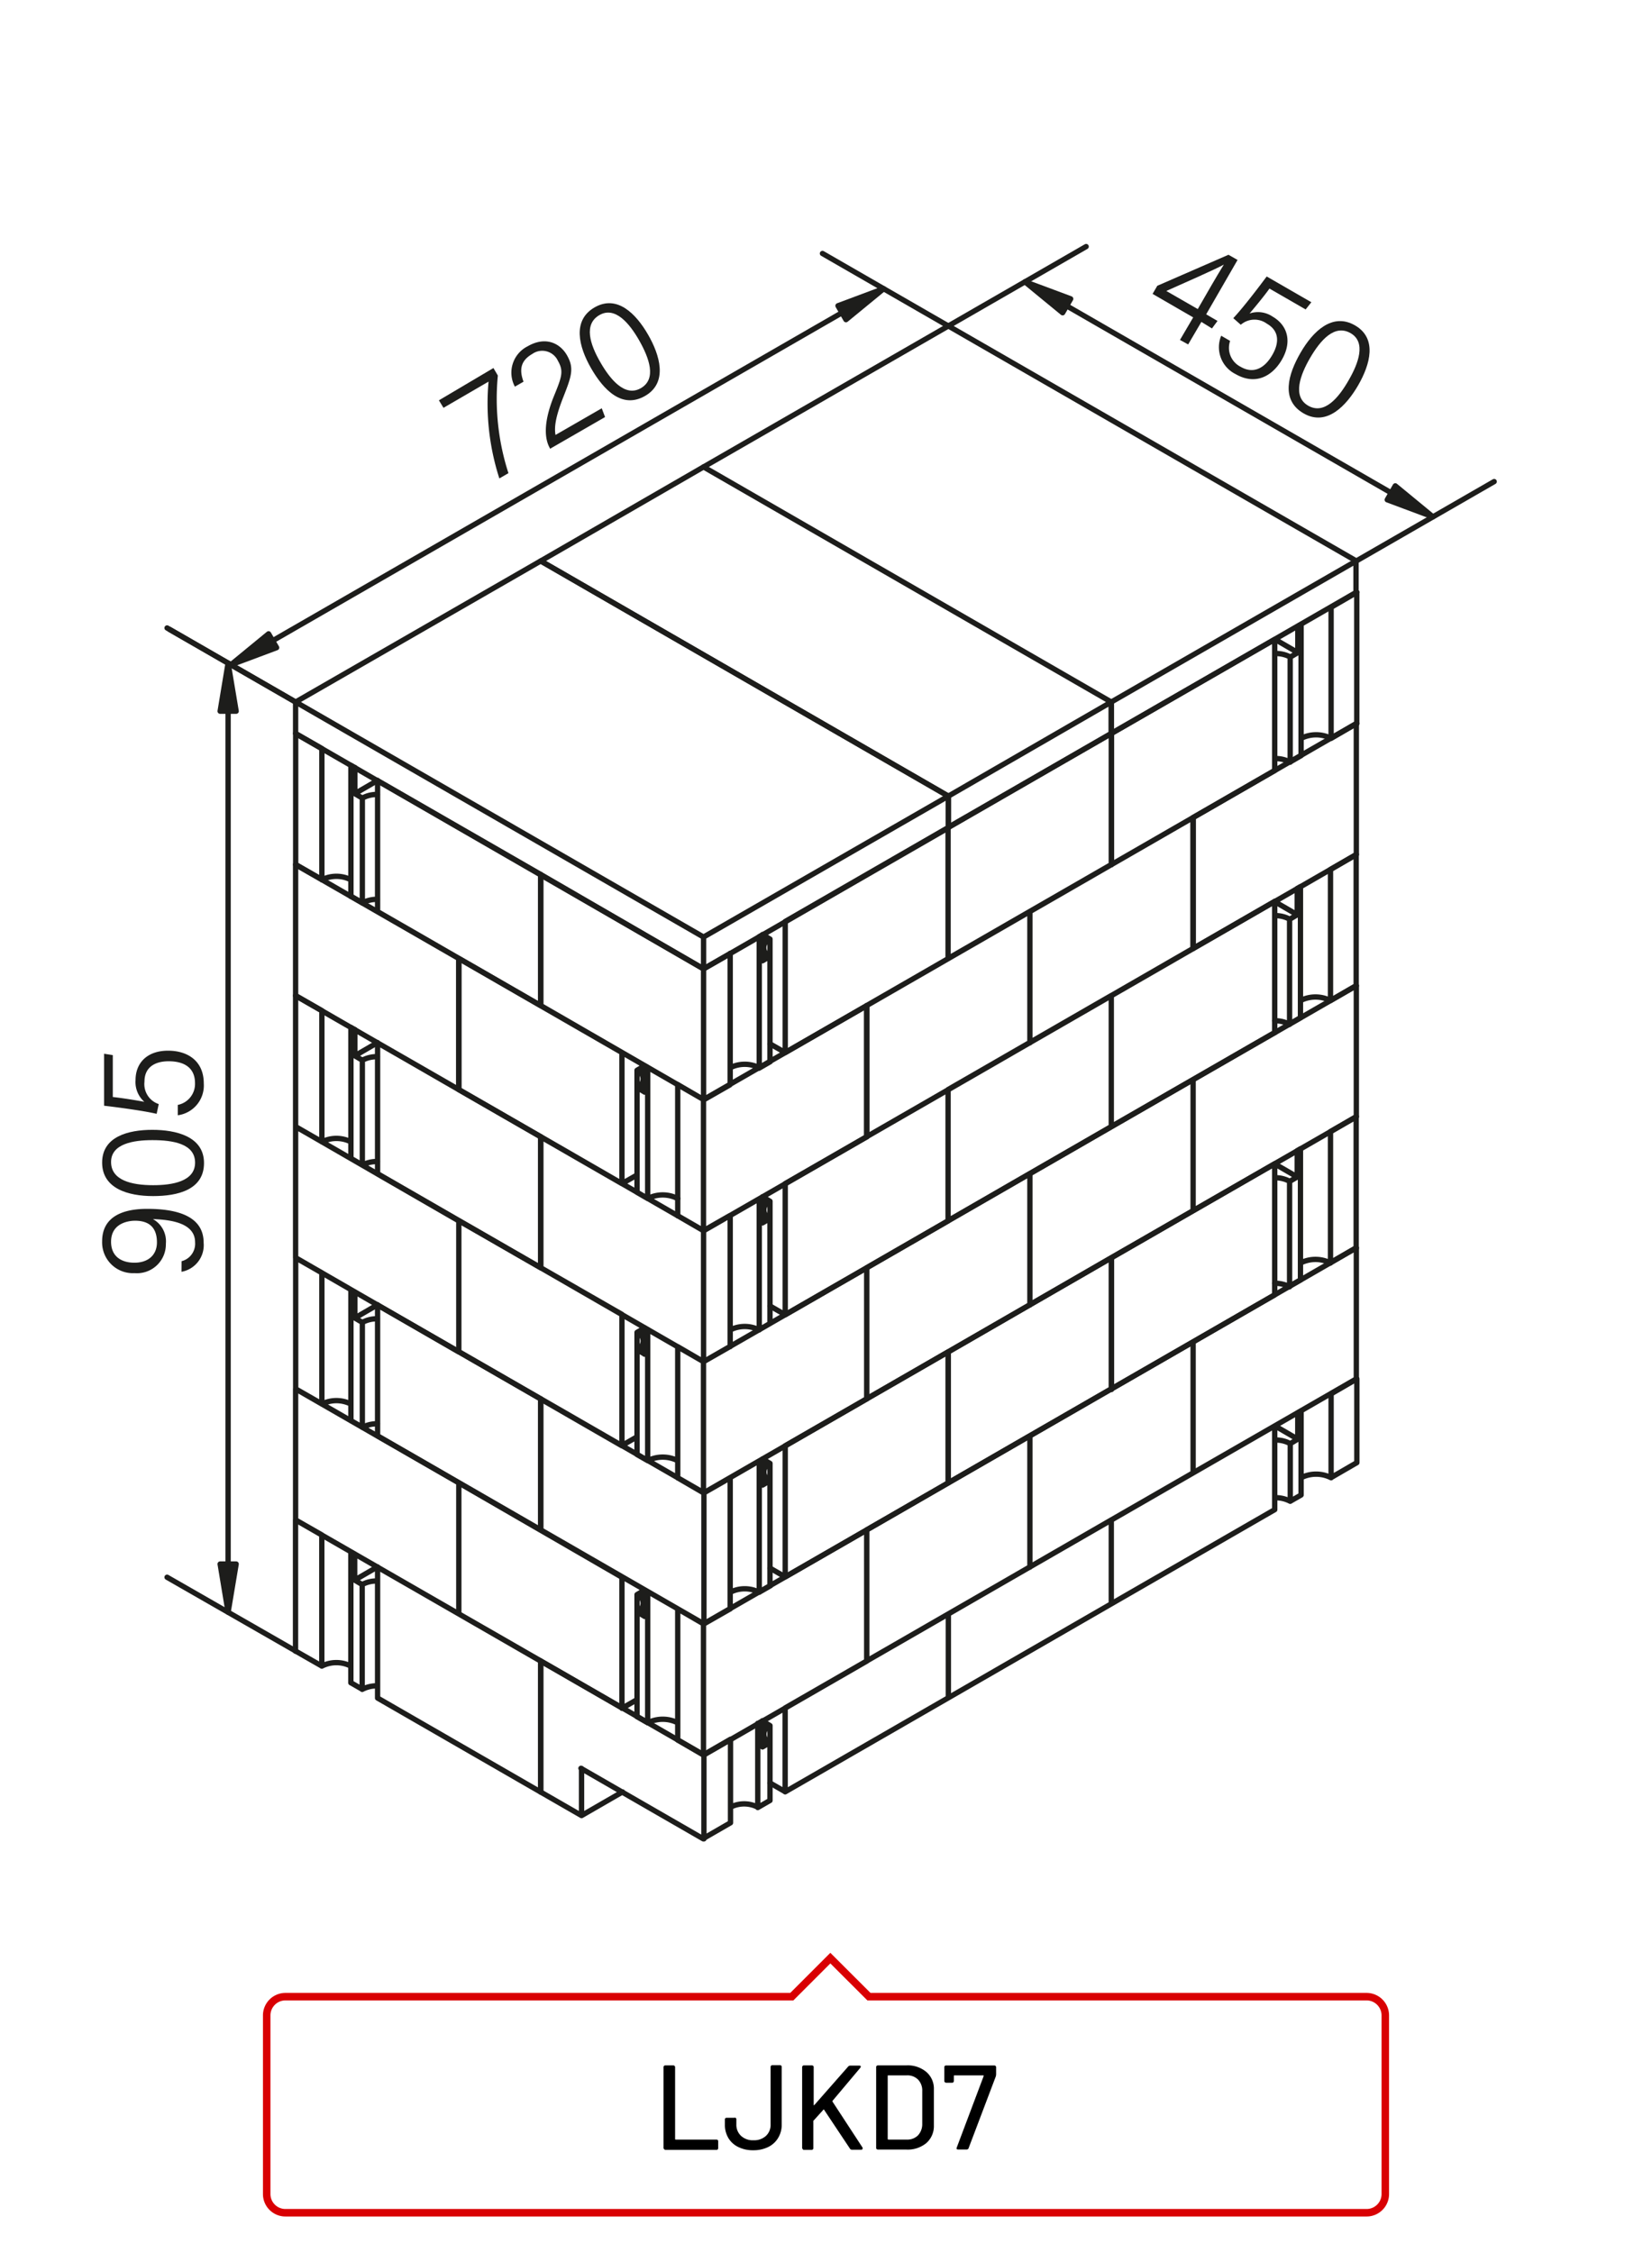 <?xml version="1.0"?>
<svg xmlns="http://www.w3.org/2000/svg" viewBox="0 0 220 300" width="300" height="409"><defs><style>.cls-1,.cls-3{fill:none;}.cls-1{stroke:#1d1d1b;stroke-linecap:round;stroke-linejoin:round;stroke-width:0.71px;}.cls-2{fill:#1d1d1b;}.cls-3{stroke:#d90003;}</style></defs><title>ljkd7</title><g id="LJL-BJ"><g id="ljkd7"><path class="cls-1" d="M180.63,74.69,148,93.47v4.19m32.6-23v4.19M148,97.66l32.6-18.78M93.69,124.76,39.35,93.46m0,4.2L93.69,129M39.35,93.47,72,74.69M39.35,93.47v4.19M72,74.69,126.3,106m0,0L93.69,124.76V129m32.61-23v4.18M93.69,129l32.61-18.78"/><path class="cls-1" d="M93.69,62.17,126.3,43.4m0,0,54.34,31.29"/><path class="cls-1" d="M90.25,159.58a4.39,4.39,0,0,0-4,0V142.12m29.17,9.22V133.88m-21.74,30V146.4m-8.87,12.34,1.45.84m4,2.29,3.44,2m0,0,21.74-12.51m0-17.46L93.69,146.4m0,0-3.44-2m-4-2.3-.42-.24m-1,2.9v14m1-13.37-1-.59v-2.29m0,2.29a1.22,1.22,0,0,0,0-2.3m0,0,1-.59m0,0v3.49M61.09,180V162.53m-21.74,4.93V150m0,17.45L61.09,180m0-17.45L39.35,150M158.9,161.2V143.75m-21.74,30V156.27m0,17.45L158.9,161.2m0-17.45-21.74,12.52m0,17.45V156.27m-21.73,30V168.79m0,17.45,21.73-12.52m0-17.45-21.73,12.52M90.25,179.32v17.46m0-2.3a4.45,4.45,0,0,0-4,0V177m29.17,9.21V168.79m-21.74,30V181.3m-8.87,12.35,1.45.83m4,2.29,3.44,2m0,0,21.74-12.52m0-17.45L93.69,181.3m0,0-3.44-2m-4-2.29-.42-.25m-1,2.9v14m1-13.38-1-.59v-2.29m0,2.29a1.21,1.21,0,0,0,0-2.29m0,0,1-.59m0,0v3.49M61.09,214.88V197.43m-21.74,4.94V184.91m0,17.46,21.74,12.51m0-17.45L39.35,184.92M158.9,196.11V178.66m-21.74,30V191.17m0,17.46,21.74-12.52m0-17.45-21.74,12.51m0,17.46V191.17m-21.73,30V203.69m0,17.45,21.73-12.51m0-17.46-21.73,12.52M90.25,214.23v17.45m0-2.3a4.45,4.45,0,0,0-4,0V211.93m29.17,9.21V203.69m-21.74,30V216.21m-8.87,12.34,1.45.83m4,2.3,3.44,2m0,0,21.74-12.52m0-17.45L93.69,216.21m0,0-3.44-2m-4-2.3-.42-.24m-1,2.9v14m1-13.37-1-.59v-2.3m0,2.3a1.22,1.22,0,0,0,0-2.3m0,0,1-.59m0,0v3.49M72,238.6V221.14m-21.73,4.94V208.62m0,17.46L72,238.6m0-17.46L50.22,208.63M169.77,201V189.85L148,202.37m0,11.17V202.37m0,11.17L169.77,201M148,213.54V202.37L126.3,214.89m0,11.16V214.89m0,11.16L148,213.54M126.3,226.05V214.89L104.56,227.4m-2,10,2,1.15V227.4m0,11.17,21.74-12.52M101.54,124.44l1,.59a1.21,1.21,0,0,0,0,2.3m0-2.3v2.3l-1,.59v-3.49m1,16.86v-14M72,133.88V116.43m0,17.45L93.69,146.4V129m0,17.45,3.5-2m3.87-2.22,1.51-.87m-5.38-14.36-3.5,2m0,0L72,116.43m29.59,8-.48.28m0,0v17.45m0,0a4.32,4.32,0,0,0-3.87,0m0,2.22V126.93m-47-21.15a4,4,0,0,0-2,.48m2-2.33-3,1.74m1,.59-1-.59v-3.49m3,17.56a4.12,4.12,0,0,0-2,.48m0,0v-14m-8.88,8.85V97.66m0,17.45,3.5,2m3.87,2.22,1.51.87M42.85,99.67l-3.5-2m7.85,4.52-.48-.28m0,0v17.45m0-2.22a4.26,4.26,0,0,0-3.87,0m0,0V99.67m58.69,59.67,1,.6a1.21,1.21,0,0,0,0,2.29m0-2.29v2.29l-1,.59v-3.49m1,16.86v-14M72,168.79V151.34m0,17.45L93.69,181.3V163.85m0,17.45,3.5-2m3.87-2.23,1.51-.87m-5.38-14.35-3.5,2m0,0L72,151.34m29.59,8-.48.28m0,0v17.45m0,0a4.32,4.32,0,0,0-3.87,0m0,2.23V161.83m-47-21.14a4.12,4.12,0,0,0-2,.47m2-2.33-3,1.74m1,.59-1-.59v-3.49m3,17.57a4.12,4.12,0,0,0-2,.47m0,0v-14M39.35,150V132.56m0,17.45,3.5,2m3.87,2.22,1.51.87m-5.38-20.54-3.5-2m7.85,4.52-.48-.28m0,0v17.45m0-2.22a4.32,4.32,0,0,0-3.87,0m0,0V134.58m58.69,59.67,1,.59a1.21,1.21,0,0,0,0,2.29m0-2.29v2.3l-1,.59v-3.49m1,16.86v-14M72,203.69V186.24m0,17.45,21.74,12.52V198.76m0,17.45,3.5-2m3.87-2.22,1.51-.87m-5.38-14.36-3.5,2m0,0L72,186.24m29.59,8-.48.27m0,0V212m0,0a4.26,4.26,0,0,0-3.87,0m0,2.22V196.74m-47-21.15a4,4,0,0,0-2,.48m2-2.33-3,1.74m1,.59-1-.59V172m3,17.57a4,4,0,0,0-2,.48m0,0v-14m-8.88,8.85V167.46m0,17.46,3.5,2m3.87,2.23,1.51.87m-5.38-20.55-3.5-2M47.2,172l-.48-.29m0,0v17.46m0-2.23a4.32,4.32,0,0,0-3.87,0m0,0V169.48M158.9,126.3V108.85m0,17.45,21.74-12.52V96.33m0,0L158.9,108.85M61.09,145.08V127.62m0,17.46,21.73,12.51V140.14m0,17.45,2-1.14m-2-16.31L61.09,127.62M158.9,161.2V143.75m0,17.45,21.74-12.51V131.24m0,0L158.9,143.75M61.09,180V162.53m0,17.45L82.82,192.5V175m0,17.46,2-1.15m-2-16.31L61.09,162.53m97.81,33.58V178.66m0,17.45,21.74-12.52V166.14m0,0L158.9,178.66M61.09,214.88V197.43m0,17.45L82.82,227.4V210m0,17.45,2-1.15m-2-16.3L61.09,197.43M50.22,210.5a4,4,0,0,0-2,.47m2-2.33-3,1.74m1,.59-1-.59v-3.49m3,17.57a4.12,4.12,0,0,0-2,.47m0,0V211m-8.88,8.85V202.37m0,17.45,3.5,2m3.87,2.22,1.51.87m-5.38-20.55-3.5-2m7.85,4.52-.48-.28m0,0v17.45m0-2.22a4.26,4.26,0,0,0-3.87,0m0,0V204.38M126.3,106,72,74.69m0,0L93.69,62.17m0,0L148,93.47m0,0L126.3,106v4.19M148,93.47v4.19M126.3,110.17,148,97.66m0-4.19L93.69,62.17"/><path class="cls-1" d="M101.54,229.15l1,.6m0,0a1.21,1.21,0,0,0,0,2.29m0-2.29V232l-1,.59v-3.49m1,10.58V232m-1.63-2.55v11.16m0,0a4,4,0,0,0-3.63,0m-3.62,4.17,3.62-2.09V231.57m3.63,9.09,1.63-.94m-25.18-4.28,16.3,9.39m3.62-13.26-3.62,2.09m7.85-4.52-.6.35M72,238.6V221.14m21.74,23.69V233.66L72,221.14m0,17.46,5.44,3.13m5.46-3.15-5.46,3.15m0,0v-6.27m95.4-43.85-1,.6v7.67m0-7.67a4,4,0,0,0-2-.48m3-3.61v3.49m0,0-3-1.74m3.44,9.18V187.87m4-2.29v11.16m-4-8.87-.42.24m4.4,8.63,3.45-2V183.59l-3.45,2m-5.43,14.29a4.15,4.15,0,0,0-2-.47m2,.47,1.45-.83m4-2.3a4.43,4.43,0,0,0-4,0m4-115.88V98.31m-4,2.3V83.16m4,15.15a4.43,4.43,0,0,0-4,0m-1.45-10.83v14m0,0a4,4,0,0,0-2-.48m10.87-4.64V78.88m-8.88,22.57,1.45-.84m4-2.3,3.45-2m0-17.45-3.45,2m-4,2.3-.42.24m0,3.49-1,.59m0,0a4.15,4.15,0,0,0-2-.47m3-3.61v3.49m0,0-3-1.74M72,133.88V116.43m-21.73,4.94V103.91m0,17.46L72,133.88m0-17.45L50.22,103.91m119.55-1.32V85.14m-21.74,30V97.65m0,17.46,21.74-12.52m0-17.45L148,97.66m0,17.45V97.65m-21.74,30V110.17m0,17.45L148,115.11m0-17.45-21.74,12.51m0,17.45V110.17M102.57,139l2,1.14V122.69m0,17.45,21.73-12.52m0-17.45-21.73,12.52m72.63-6.92v17.45m-4,2.29V118.06m4,15.16a4.43,4.43,0,0,0-4,0m-1.45-10.83v14m0,0a4,4,0,0,0-2-.48m10.87-4.63V113.78m-8.88,22.57,1.45-.84m4-2.29,3.45-2m0-17.45-3.45,2m-4,2.29-.42.24m0,3.49-1,.6m0,0a4,4,0,0,0-2-.48m3-3.61v3.49m0,0-3-1.74M72,168.79V151.34m-21.73,4.93V138.82m0,17.45L72,168.79m0-17.45L50.22,138.82m119.55-1.32V120M148,150V132.56M148,150l21.74-12.51m0-17.46L148,132.56M148,150V132.56m-21.74,30V145.08m0,17.45L148,150m0-17.45-21.74,12.52m0,17.45V145.08M102.57,173.9l2,1.15V157.59m0,17.46,21.73-12.52m0-17.45-21.73,12.51m72.63-6.92v17.45m-4,2.3V153m4,15.16a4.43,4.43,0,0,0-4,0m-1.45-10.83v14m0,0a4.15,4.15,0,0,0-2-.47m10.87-4.64V148.69m-8.88,22.56,1.45-.83m4-2.3,3.45-2m0-17.45-3.45,2m-4,2.29-.42.25m0,3.49-1,.59m0,0a4,4,0,0,0-2-.48m3-3.6v3.49m0,0-3-1.74M72,203.69V186.24m-21.73,4.93V173.72m0,17.45L72,203.69m0-17.45L50.22,173.72m119.55-1.32V155m-21.74,30V167.46m0,17.46,21.74-12.52m0-17.45L148,167.46m0,17.46V167.46m-21.74,30V180m0,17.45L148,184.92m0-17.46L126.29,180m0,17.45V180M102.57,208.8l2,1.15V192.5m0,17.45,21.73-12.52m0-17.45L104.56,192.5M61.09,145.08V127.62m-21.74,4.94V115.11m0,17.45,21.74,12.52m0-17.46L39.35,115.11M158.9,126.3V108.85m-21.74,30V121.36m0,17.46L158.9,126.3m0-17.45-21.74,12.52m0,17.45V121.36m-21.73,30V133.88m0,17.46,21.73-12.52m0-17.45-21.73,12.51M90.25,144.42v17.45"/><path class="cls-1" d="M36.29,85.31l75.84-43.67m14.16,1.76-16.76-9.65M39.35,93.47,22.59,83.82"/><polygon class="cls-2" points="35.75 84.39 36.82 86.23 30.73 88.51 35.75 84.39"/><polygon class="cls-1" points="35.75 84.39 36.82 86.23 30.73 88.51 35.75 84.39"/><polygon class="cls-2" points="111.6 40.71 112.66 42.56 117.68 38.44 111.6 40.71"/><polygon class="cls-1" points="111.6 40.71 112.66 42.56 117.68 38.44 111.6 40.71"/><path class="cls-1" d="M142.05,40.72l43.24,24.9m-4.65,9.07L199,64.12M126.3,43.4l18.35-10.57"/><polygon class="cls-2" points="142.59 39.79 141.52 41.64 136.5 37.52 142.59 39.79"/><polygon class="cls-1" points="142.59 39.79 141.52 41.64 136.5 37.52 142.59 39.79"/><polygon class="cls-2" points="185.83 64.69 184.76 66.54 190.84 68.81 185.83 64.69"/><polygon class="cls-1" points="185.83 64.69 184.76 66.54 190.84 68.81 185.83 64.69"/><path class="cls-1" d="M30.36,94.7V208.24m9,11.58L22.23,210M39.35,93.47,22.23,83.61"/><polygon class="cls-2" points="29.3 94.7 31.43 94.7 30.36 88.29 29.3 94.7"/><polygon class="cls-1" points="29.3 94.69 31.43 94.69 30.36 88.29 29.3 94.69"/><polygon class="cls-2" points="29.3 208.24 30.36 214.65 31.43 208.24 29.3 208.24"/><polygon class="cls-1" points="29.3 208.24 31.43 208.24 30.36 214.65 29.3 208.24"/><path class="cls-2" d="M24.16,167.92a2.4,2.4,0,0,0,1.8-2.53c0-2.8-3.9-3-5.62-3.08a3.39,3.39,0,0,1,1.73,3.28,3.85,3.85,0,0,1-4.16,3.92,4.1,4.1,0,0,1-4.33-4.24c0-3.1,2.46-4.32,6-4.32,3.34,0,7.52.66,7.52,4.5a3.6,3.6,0,0,1-2.95,3.88Zm-6.28.2c1.81,0,3-1,3-2.71,0-2-1.07-2.88-2.92-2.88-.78,0-3.19.27-3.19,2.8C14.77,167.28,16.14,168.12,17.88,168.12Z"/><path class="cls-2" d="M20.27,150.43c3.12,0,6.88.86,6.88,4.42s-3.48,4.4-6.79,4.4-6.78-1-6.78-4.46S17.06,150.43,20.27,150.43Zm.11,7.37c2.51,0,5.58-.48,5.58-3s-2.93-3-5.69-3c-2.51,0-5.5.48-5.5,2.91S17.48,157.8,20.38,157.8Z"/><path class="cls-2" d="M15,140.48v5.58c1.19.12,3.44.49,4.2.64a3.51,3.51,0,0,1-1.17-2.89c0-2.33,1.59-3.92,4.33-3.92,2.57,0,4.76,1.33,4.76,4.37a4,4,0,0,1-3.46,4.23v-1.38a2.85,2.85,0,0,0,2.29-2.9c0-2-1.38-2.91-3.51-2.91-1.81,0-3.22.78-3.22,2.71A2.8,2.8,0,0,0,21.12,147l-.28,1.3c-1.75-.42-5.43-.9-7-1.08V140.3Z"/><path class="cls-2" d="M157.15,45.26l1.76-3-5.41-3.13.63-1.08,9.48-4.13,1.21.69-4.18,7.24,1.51.88-.74,1L160,42.86l-1.76,3Zm4.2-7.28c.43-.74,1.17-2,1.64-2.75-1,.57-5.37,2.49-7.66,3.51l4.19,2.41Z"/><path class="cls-2" d="M173.89,41.2l-4.82-2.78c-.7,1-2.15,2.73-2.65,3.32a3.49,3.49,0,0,1,3.08.42c2,1.17,2.6,3.34,1.23,5.72-1.28,2.22-3.53,3.45-6.17,1.93a4,4,0,0,1-1.92-5.11l1.19.69a2.82,2.82,0,0,0,1.37,3.43c1.69,1,3.2.27,4.26-1.58.91-1.57.95-3.18-.73-4.14a2.79,2.79,0,0,0-3.48.14l-1-.88c1.25-1.31,3.5-4.26,4.45-5.55l5.95,3.43Z"/><path class="cls-2" d="M180.89,51.29c-1.56,2.7-4.18,5.53-7.27,3.75s-2.07-5.21-.41-8.08,4.25-5.37,7.25-3.64S182.49,48.51,180.89,51.29Zm-6.44-3.58c-1.25,2.17-2.37,5.06-.23,6.3s4.05-1,5.43-3.44c1.25-2.17,2.33-5,.23-6.21S175.91,45.19,174.45,47.71Z"/><path class="cls-2" d="M65.7,49l.59,1A32.18,32.18,0,0,0,67.7,63l-1.21.7a32.55,32.55,0,0,1-1.44-12.89l-6,3.49-.61-1Z"/><path class="cls-2" d="M73.23,59.76l0-.07c-.88-1.52-.71-3.91.55-7,1.05-2.56,1.29-3.29.51-4.65a2.3,2.3,0,0,0-3.42-.91c-1.47.85-1.79,2-1.16,3.69l-1.15.66a3.93,3.93,0,0,1,1.71-5.38c2.42-1.39,4.33-.36,5.22,1.19,1,1.74.62,2.79-.52,5.68-.87,2.23-1.22,3.76-1,4.94l6.16-3.55.44,1.17Z"/><path class="cls-2" d="M86.29,44.54c1.57,2.71,2.7,6.39-.38,8.17s-5.55-.81-7.2-3.68-2.54-6.37.46-8.1S84.69,41.77,86.29,44.54ZM80,48.33c1.26,2.17,3.21,4.58,5.34,3.35s1.12-4-.26-6.42c-1.25-2.17-3.16-4.52-5.26-3.31S78.52,45.81,80,48.33Z"/></g></g><g id="labels"><path d="M88.42,286.13a.24.24,0,0,1-.06-.18V275.23a.24.24,0,0,1,.06-.17.29.29,0,0,1,.18-.07h1.06a.24.24,0,0,1,.24.24v9.56s0,.08.08.08H95.4a.28.28,0,0,1,.18.06.24.24,0,0,1,.06.18V286a.24.24,0,0,1-.06.18.28.28,0,0,1-.18.06H88.6A.28.28,0,0,1,88.42,286.13Z"/><path d="M98.38,285.89A3.11,3.11,0,0,1,97,284.67a3.45,3.45,0,0,1-.47-1.8v-.66a.28.28,0,0,1,.06-.18.24.24,0,0,1,.18-.06h1A.24.24,0,0,1,98,282a.28.28,0,0,1,.06.18v.66a2,2,0,0,0,.63,1.54,2.29,2.29,0,0,0,1.65.58,2.33,2.33,0,0,0,1.66-.58,2,2,0,0,0,.62-1.54v-7.64a.24.24,0,0,1,.24-.24h1a.25.25,0,0,1,.18.07.24.24,0,0,1,.06.17v7.64a3.36,3.36,0,0,1-.47,1.8,3.14,3.14,0,0,1-1.33,1.22,4.42,4.42,0,0,1-2,.43A4.36,4.36,0,0,1,98.38,285.89Z"/><path d="M106.89,286.13a.25.25,0,0,1-.07-.18V275.23a.24.24,0,0,1,.24-.24h1.06a.29.29,0,0,1,.18.07.24.24,0,0,1,.06.17v5a.06.06,0,0,0,0,.06s0,0,.07,0l4.52-5.14a.39.39,0,0,1,.29-.13h1.2c.13,0,.19.05.19.13a.25.25,0,0,1-.06.16l-3.7,4.4a.09.09,0,0,0,0,.11l4,6.12a.19.19,0,0,1,0,.14c0,.1-.07.14-.21.14h-1.2a.3.3,0,0,1-.28-.16l-3.43-5.15c0-.06-.08-.07-.11,0l-1.33,1.47a.26.26,0,0,0,0,.11V286a.24.24,0,0,1-.06.18.28.28,0,0,1-.18.06h-1.06A.24.24,0,0,1,106.89,286.13Z"/><path d="M116.74,286.13a.24.24,0,0,1-.06-.18V275.23a.24.24,0,0,1,.06-.17.29.29,0,0,1,.18-.07h3.79a3.85,3.85,0,0,1,2.66.88,2.93,2.93,0,0,1,1,2.32V283a3,3,0,0,1-1,2.33,3.89,3.89,0,0,1-2.66.87h-3.79A.28.28,0,0,1,116.74,286.13Zm1.56-1.26h2.48a2,2,0,0,0,1.48-.57,2.19,2.19,0,0,0,.56-1.53v-4.35a2.1,2.1,0,0,0-.55-1.53,2,2,0,0,0-1.49-.57H118.3c-.06,0-.08,0-.08.08v8.39S118.24,284.87,118.3,284.87Z"/><path d="M127.42,285.92l3.58-9.5c0-.07,0-.1-.06-.1h-3.83a.07.07,0,0,0-.08.08v.66a.24.24,0,0,1-.06.17.21.21,0,0,1-.18.07H126a.24.24,0,0,1-.24-.24v-1.83a.21.21,0,0,1,.07-.17A.24.24,0,0,1,126,275h6.42a.24.24,0,0,1,.17.07.21.21,0,0,1,.07.17v.95a1.35,1.35,0,0,1-.05.29L129,286a.27.27,0,0,1-.28.19h-1.15C127.41,286.19,127.35,286.1,127.42,285.92Z"/><g id="Layouts"><g id="Produktseite:-V1"><g id="Group-4"><g id="Group-5"><g id="Labels-_-Pointing-_-medium" data-name="Labels-/-Pointing-/-medium"><path id="Base_label_pointing" data-name="Base label pointing" class="cls-3" d="M110.58,260.71l-5.13,5.13H38a2.5,2.5,0,0,0-2.5,2.49v23.79a2.49,2.49,0,0,0,2.5,2.49H182a2.49,2.49,0,0,0,2.5-2.49V268.33a2.5,2.5,0,0,0-2.5-2.49H115.72Z"/></g></g></g></g></g></g></svg>
